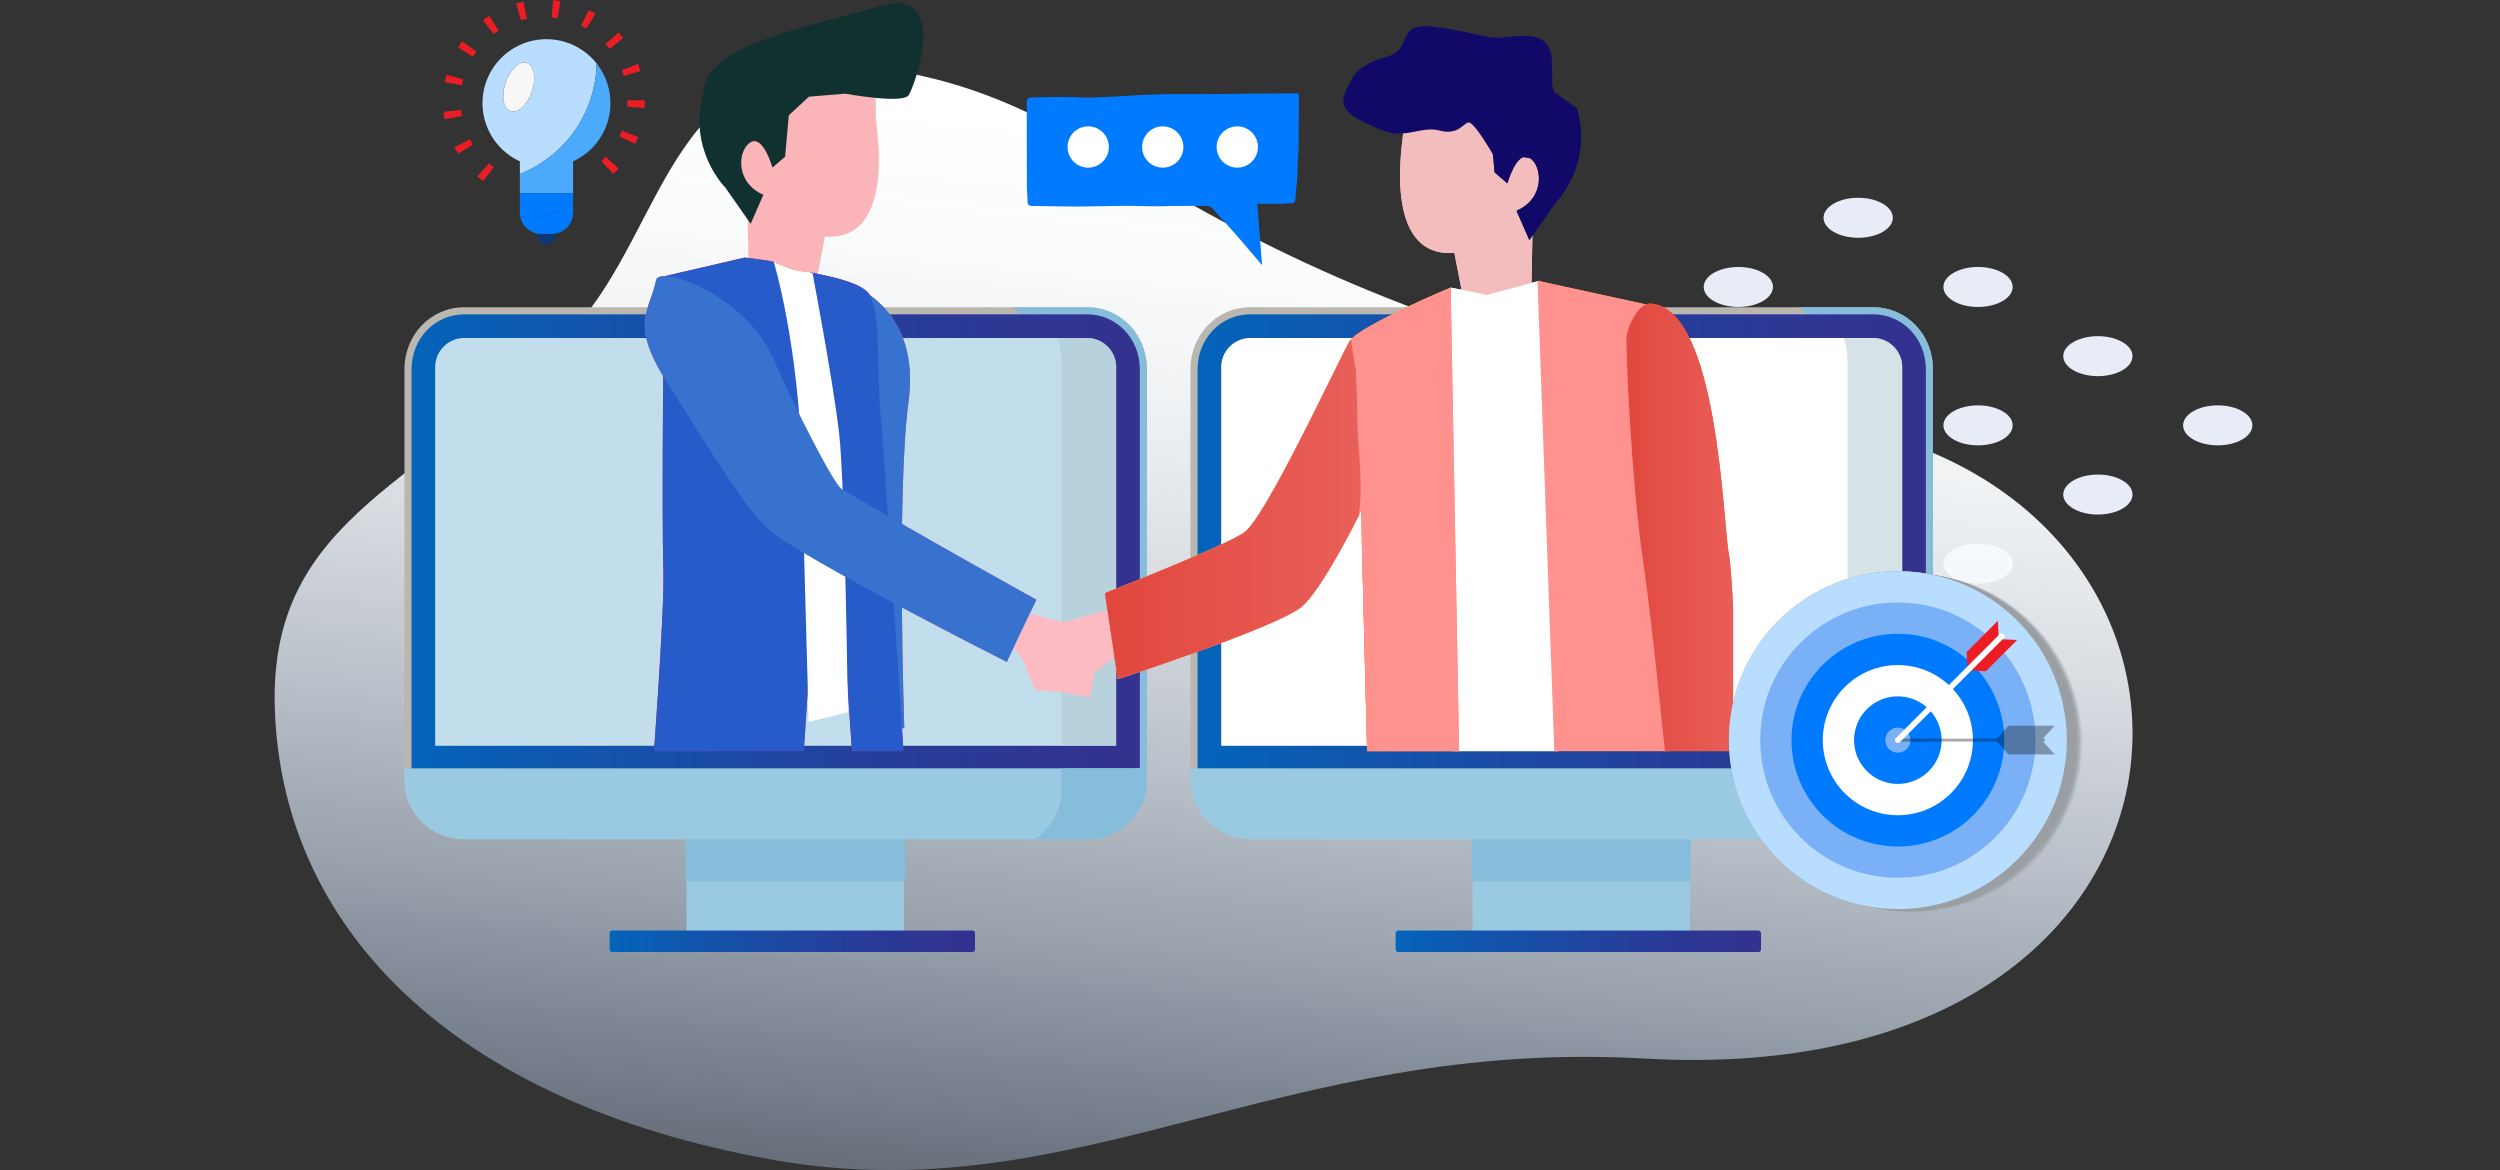 <?xml version="1.0" encoding="UTF-8" standalone="no"?>
<svg
   xmlns:dc="http://purl.org/dc/elements/1.1/"
   xmlns:cc="http://creativecommons.org/ns#"
   xmlns:rdf="http://www.w3.org/1999/02/22-rdf-syntax-ns#"
   xmlns:svg="http://www.w3.org/2000/svg"
   xmlns="http://www.w3.org/2000/svg"
   xmlns:xlink="http://www.w3.org/1999/xlink"
   xmlns:sodipodi="http://sodipodi.sourceforge.net/DTD/sodipodi-0.dtd"
   xmlns:inkscape="http://www.inkscape.org/namespaces/inkscape"
   width="1000.476"
   height="468.271"
   viewBox="0 0 1000.476 468.271"
   version="1.1"
   id="svg620"
   sodipodi:docname="Header-Image.svg"
   inkscape:version="0.92.4 (5da689c313, 2019-01-14)">
  <rect x="0" y="0" width="1000.476" height="468.271" fill="#333333" stroke="none"/>
  <sodipodi:namedview
     pagecolor="#ffffff"
     bordercolor="#666666"
     borderopacity="1"
     objecttolerance="10"
     gridtolerance="10"
     guidetolerance="10"
     inkscape:pageopacity="0"
     inkscape:pageshadow="2"
     inkscape:window-width="1920"
     inkscape:window-height="1017"
     id="namedview622"
     showgrid="false"
     fit-margin-top="0"
     fit-margin-left="0"
     fit-margin-right="0"
     fit-margin-bottom="0"
     inkscape:zoom="1.0099432"
     inkscape:cx="386.96876"
     inkscape:cy="239.87616"
     inkscape:window-x="1912"
     inkscape:window-y="-8"
     inkscape:window-maximized="1"
     inkscape:current-layer="svg620" />
  <defs
     id="defs354">
    <style
       id="style318">.a{fill:none;}.b{fill:#e8ecf7;}.c{fill:url(#a);}.d{fill:#007aff;}.e{fill:#fff;}.f{fill:#bab6b0;}.g{fill:#85bdda;}.h{fill:url(#b);}.i{fill:#c2ddec;}.j{fill:#99cae1;}.k{fill:#afc9cf;}.as,.k{opacity:0.5;}.ae,.k{mix-blend-mode:multiply;isolation:isolate;}.l{clip-path:url(#f);}.m{fill:#fbb5b8;}.n{fill:#10312f;}.o{fill:#fcbac3;}.p{fill:#f6538b;}.q{fill:#fc8609;}.r{fill:#f5144f;}.s{fill:#f95e01;}.t{fill:#3772ce;}.u{fill:#f4bdbd;}.v{fill:#110967;}.w{fill:#ff928e;}.x{fill:#275bca;}.y{fill:url(#g);}.z{fill:#0f3872;}.aa{fill:#b9ddff;}.ab{fill:#f7f7f7;}.ac{fill:#4baafc;}.ad{fill:#ec1c24;}.af,.ag,.ah,.ai,.aj,.ak,.al,.am,.an,.ao,.ap,.aq,.ar,.as,.at,.au,.av,.aw,.ax,.ay,.az,.ba,.bb,.bc,.bd,.be,.bf{fill:#9b9fa3;}.af{opacity:0;}.ag{opacity:0.038;}.ah{opacity:0.077;}.ai{opacity:0.115;}.aj{opacity:0.154;}.ak{opacity:0.192;}.al{opacity:0.231;}.am{opacity:0.269;}.an{opacity:0.308;}.ao{opacity:0.346;}.ap{opacity:0.385;}.aq{opacity:0.423;}.ar{opacity:0.462;}.at{opacity:0.538;}.au{opacity:0.577;}.av{opacity:0.615;}.aw{opacity:0.654;}.ax{opacity:0.692;}.ay{opacity:0.731;}.az{opacity:0.769;}.ba{opacity:0.808;}.bb{opacity:0.846;}.bc{opacity:0.885;}.bd{opacity:0.923;}.be{opacity:0.962;}.bg{fill:#7ab0f6;}.bh{opacity:0.33;}.bi,.bj{stroke:#000;stroke-miterlimit:10;}.bi{stroke-width:0.603px;}.bj{stroke-linecap:round;stroke-width:1.205px;}</style>
    <linearGradient
       id="a"
       x1="986.85"
       y1="1012.721"
       x2="1088.338"
       y2="448.52"
       gradientUnits="userSpaceOnUse"
       gradientTransform="scale(1.297,0.771)">
      <stop
         offset="0"
         stop-color="#bad4f5"
         stop-opacity="0.302"
         id="stop320" />
      <stop
         offset="0.116"
         stop-color="#c7dcf7"
         stop-opacity="0.443"
         id="stop322" />
      <stop
         offset="0.272"
         stop-color="#d8e7f9"
         stop-opacity="0.612"
         id="stop324" />
      <stop
         offset="0.429"
         stop-color="#e6effb"
         stop-opacity="0.749"
         id="stop326" />
      <stop
         offset="0.582"
         stop-color="#f1f6fc"
         stop-opacity="0.859"
         id="stop328" />
      <stop
         offset="0.73"
         stop-color="#f8fbfe"
         stop-opacity="0.937"
         id="stop330" />
      <stop
         offset="0.872"
         stop-color="#fdfefe"
         stop-opacity="0.984"
         id="stop332" />
      <stop
         offset="1"
         stop-color="#fff"
         id="stop334" />
    </linearGradient>
    <linearGradient
       id="b"
       y1="0.5"
       x2="1"
       y2="0.5"
       gradientUnits="objectBoundingBox">
      <stop
         offset="0"
         stop-color="#0464ba"
         id="stop337" />
      <stop
         offset="0.173"
         stop-color="#0e58b0"
         id="stop339" />
      <stop
         offset="0.699"
         stop-color="#293b98"
         id="stop341" />
      <stop
         offset="1"
         stop-color="#34318f"
         id="stop343" />
    </linearGradient>
    <clipPath
       id="f">
      <rect
         class="a"
         width="598.083"
         height="426.055"
         transform="translate(957.435,157.633)"
         id="rect346"
         x="0"
         y="0"
         style="fill:none" />
    </clipPath>
    <linearGradient
       id="g"
       y1="0.5"
       x2="1"
       y2="0.5"
       gradientUnits="objectBoundingBox">
      <stop
         offset="0"
         stop-color="#e1473d"
         id="stop349" />
      <stop
         offset="1"
         stop-color="#e9605a"
         id="stop351" />
    </linearGradient>
    <linearGradient
       inkscape:collect="always"
       xlink:href="#b"
       id="linearGradient626"
       gradientUnits="userSpaceOnUse"
       y1="607.776"
       x2="1111.467"
       y2="607.776"
       gradientTransform="scale(1.186,0.843)"
       x1="865.694" />
    <linearGradient
       inkscape:collect="always"
       xlink:href="#b"
       id="linearGradient628"
       gradientUnits="userSpaceOnUse"
       y1="17.732"
       x2="35.464"
       y2="17.732"
       gradientTransform="scale(4.123,0.243)"
       x1="0" />
    <linearGradient
       inkscape:collect="always"
       xlink:href="#b"
       id="linearGradient630"
       gradientUnits="userSpaceOnUse"
       y1="607.775"
       x2="1376.718"
       y2="607.775"
       gradientTransform="scale(1.186,0.843)"
       x1="1130.945" />
    <linearGradient
       inkscape:collect="always"
       xlink:href="#b"
       id="linearGradient632"
       gradientUnits="userSpaceOnUse"
       y1="17.732"
       x2="35.464"
       y2="17.732"
       gradientTransform="scale(4.123,0.243)"
       x1="0" />
    <linearGradient
       inkscape:collect="always"
       xlink:href="#g"
       id="linearGradient634"
       gradientUnits="userSpaceOnUse"
       y1="422.362"
       x2="1621.275"
       y2="422.362"
       gradientTransform="scale(0.868,1.153)"
       x1="1503.309" />
    <linearGradient
       inkscape:collect="always"
       xlink:href="#g"
       id="linearGradient636"
       gradientUnits="userSpaceOnUse"
       y1="235.688"
       x2="3402.136"
       y2="235.688"
       gradientTransform="scale(0.458,2.182)"
       x1="3301.523" />
  </defs>
  <g
     transform="translate(-861.78,-283.085)"
     id="g618">
    <g
       transform="translate(-0.176)"
       id="g396">
      <ellipse
         class="b"
         cx="13.863"
         cy="8.003"
         rx="13.863"
         ry="8.003"
         transform="translate(1591.724,362.232)"
         id="ellipse356"
         style="fill:#e8ecf7" />
      <path
         class="b"
         d="m 1643.749,403.584 c 5.412,3.125 14.189,3.125 19.6,0 5.411,-3.125 5.415,-8.194 0,-11.319 -5.415,-3.125 -14.19,-3.125 -19.6,0 -5.41,3.125 -5.413,8.194 0,11.319 z"
         id="path358"
         inkscape:connector-curvature="0"
         style="fill:#e8ecf7" />
      <path
         class="b"
         d="m 1691.713,431.274 c 5.412,3.125 14.189,3.125 19.6,0 5.411,-3.125 5.412,-8.191 0,-11.316 -5.412,-3.125 -14.19,-3.125 -19.6,0 -5.41,3.125 -5.413,8.191 0,11.316 z"
         id="path360"
         inkscape:connector-curvature="0"
         style="fill:#e8ecf7" />
      <path
         class="b"
         d="m 1759.279,447.646 c -5.415,-3.125 -14.19,-3.125 -19.605,0 -5.415,3.125 -5.412,8.194 0,11.319 5.412,3.125 14.19,3.125 19.605,0 5.415,-3.125 5.412,-8.194 0,-11.319 z"
         id="path362"
         inkscape:connector-curvature="0"
         style="fill:#e8ecf7" />
      <path
         class="b"
         d="m 1547.824,403.584 c 5.412,3.125 14.189,3.125 19.6,0 5.411,-3.125 5.415,-8.194 0,-11.319 -5.415,-3.125 -14.19,-3.125 -19.6,0 -5.41,3.125 -5.413,8.194 0,11.319 z"
         id="path364"
         inkscape:connector-curvature="0"
         style="fill:#e8ecf7" />
      <path
         class="b"
         d="m 1595.785,431.274 c 5.415,3.125 14.192,3.125 19.6,0 5.408,-3.125 5.413,-8.191 0,-11.316 -5.413,-3.125 -14.189,-3.125 -19.6,0 -5.411,3.125 -5.413,8.191 0,11.316 z"
         id="path366"
         inkscape:connector-curvature="0"
         style="fill:#e8ecf7" />
      <path
         class="b"
         d="m 1643.749,458.965 c 5.415,3.125 14.189,3.125 19.6,0 5.411,-3.125 5.413,-8.194 0,-11.319 -5.413,-3.125 -14.187,-3.125 -19.6,0 -5.413,3.125 -5.413,8.194 0,11.319 z"
         id="path368"
         inkscape:connector-curvature="0"
         style="fill:#e8ecf7" />
      <path
         class="b"
         d="m 1711.315,475.344 c -5.413,-3.125 -14.19,-3.132 -19.6,0 -5.41,3.132 -5.413,8.188 0,11.313 5.413,3.125 14.189,3.125 19.6,0 5.411,-3.125 5.412,-8.188 0,-11.313 z"
         id="path370"
         inkscape:connector-curvature="0"
         style="fill:#e8ecf7" />
      <path
         class="b"
         d="m 1499.86,431.274 c 5.415,3.125 14.192,3.125 19.6,0 5.408,-3.125 5.413,-8.191 0,-11.316 -5.413,-3.125 -14.189,-3.125 -19.6,0 -5.411,3.125 -5.413,8.191 0,11.316 z"
         id="path372"
         inkscape:connector-curvature="0"
         style="fill:#e8ecf7" />
      <path
         class="b"
         d="m 1547.824,458.965 c 5.412,3.125 14.189,3.125 19.6,0 5.411,-3.125 5.415,-8.194 0,-11.319 -5.415,-3.125 -14.19,-3.125 -19.6,0 -5.41,3.125 -5.413,8.194 0,11.319 z"
         id="path374"
         inkscape:connector-curvature="0"
         style="fill:#e8ecf7" />
      <path
         class="b"
         d="m 1595.787,486.657 c 5.413,3.125 14.19,3.125 19.6,0 5.41,-3.125 5.413,-8.188 0,-11.313 -5.413,-3.125 -14.189,-3.132 -19.6,0 -5.411,3.132 -5.415,8.188 0,11.313 z"
         id="path376"
         inkscape:connector-curvature="0"
         style="fill:#e8ecf7" />
      <ellipse
         class="b"
         cx="13.863"
         cy="8.003"
         rx="13.863"
         ry="8.003"
         transform="translate(1639.688,500.688)"
         id="ellipse378"
         style="fill:#e8ecf7" />
      <ellipse
         class="b"
         cx="13.861"
         cy="8.003"
         rx="13.861"
         ry="8.003"
         transform="translate(1447.838,445.302)"
         id="ellipse380"
         style="fill:#e8ecf7" />
      <path
         class="b"
         d="m 1499.862,486.657 c 5.413,3.125 14.19,3.125 19.6,0 5.41,-3.125 5.413,-8.188 0,-11.32 -5.413,-3.132 -14.189,-3.125 -19.6,0 -5.411,3.125 -5.415,8.195 0,11.32 z"
         id="path382"
         inkscape:connector-curvature="0"
         style="fill:#e8ecf7" />
      <path
         class="b"
         d="m 1547.824,514.35 c 5.412,3.125 14.189,3.125 19.6,0 5.411,-3.125 5.415,-8.193 0,-11.318 -5.415,-3.125 -14.19,-3.125 -19.6,0 -5.41,3.125 -5.413,8.188 0,11.318 z"
         id="path384"
         inkscape:connector-curvature="0"
         style="fill:#e8ecf7" />
      <ellipse
         class="b"
         cx="13.862"
         cy="8.004"
         rx="13.862"
         ry="8.004"
         transform="translate(1591.727,528.378)"
         id="ellipse386"
         style="fill:#e8ecf7" />
      <path
         class="b"
         d="m 1423.539,475.337 c -5.415,-3.125 -14.19,-3.125 -19.6,0 -5.41,3.125 -5.412,8.2 0,11.32 5.412,3.12 14.19,3.125 19.6,0 5.41,-3.125 5.413,-8.188 0,-11.32 z"
         id="path388"
         inkscape:connector-curvature="0"
         style="fill:#e8ecf7" />
      <path
         class="b"
         d="m 1471.5,503.032 c -5.412,-3.125 -14.189,-3.125 -19.6,0 -5.411,3.125 -5.412,8.188 0,11.318 5.412,3.13 14.19,3.125 19.6,0 5.41,-3.125 5.415,-8.193 0,-11.318 z"
         id="path390"
         inkscape:connector-curvature="0"
         style="fill:#e8ecf7" />
      <path
         class="b"
         d="m 1519.464,530.722 c -5.412,-3.125 -14.189,-3.125 -19.6,0 -5.411,3.125 -5.415,8.2 0,11.321 5.415,3.121 14.19,3.125 19.6,0 5.41,-3.125 5.413,-8.196 0,-11.321 z"
         id="path392"
         inkscape:connector-curvature="0"
         style="fill:#e8ecf7" />
      <path
         class="b"
         d="m 1567.426,558.413 c -5.413,-3.125 -14.19,-3.125 -19.6,0 -5.41,3.125 -5.413,8.193 0,11.318 5.413,3.125 14.189,3.125 19.6,0 5.411,-3.125 5.415,-8.193 0,-11.318 z"
         id="path394"
         inkscape:connector-curvature="0"
         style="fill:#e8ecf7" />
    </g>
    <g
       transform="translate(-0.176)"
       id="g616">
      <path
         class="c"
         d="m 1170.8,747.154 c 121.875,21.806 203.211,-48.77 349.33,-40.447 237.1,13.505 251.307,-219.318 80.273,-253.046 -275.237,-54.276 -281.538,-127.922 -385.208,-143.088 -85.548,-12.515 -85.334,62.646 -123.862,104.378 -57.093,61.841 -121.894,73.138 -119.4,151.655 2.748,86.718 69.657,157.43 198.867,180.548 z"
         id="path398"
         style="fill:url(#a)"
         inkscape:connector-curvature="0" />
      <path
         class="d"
         d="m 1357.382,377.921 c -2.934,-3.363 -5.96,-6.646 -8.927,-9.981 -1.055,-1.185 -1.95,-2.513 -3.842,-2.454 -2.088,0.065 -4.183,-0.081 -6.271,-0.013 -2.933,0.1 -5.863,-0.029 -8.8,0.083 -5.772,0.22 -11.563,-0.1 -17.346,-0.079 -6.541,0.024 -13.082,0.244 -19.623,0.253 -5.849,0.008 -11.7,-0.171 -17.548,-0.227 -1.3,-0.013 -1.853,-0.493 -1.858,-1.838 -0.01,-2.043 -0.26,-4.084 -0.268,-6.126 -0.039,-11.138 -0.01,-22.276 -0.078,-33.413 a 1.775,1.775 0 0 1 1.962,-2.03 c 4.393,-0.133 8.79,-0.208 13.185,-0.2 4.228,0.008 8.464,0.34 12.684,0.188 7.677,-0.275 15.341,-0.963 23.018,-1.182 8.2,-0.235 16.408,-0.113 24.613,-0.174 5.213,-0.039 10.426,-0.138 15.639,-0.19 3.72,-0.037 7.44,-0.045 11.159,-0.058 2.152,-0.008 4.3,0 6.649,0 0,3.3 0.012,6.112 0,8.924 -0.019,3.677 -0.149,7.357 -0.061,11.031 0.086,3.554 -0.519,7.057 -0.436,10.626 0.086,3.7 -0.7,7.416 -0.809,11.133 -0.052,1.775 -0.589,2.337 -2.261,2.246 -1.014,-0.055 -2.041,0.194 -3.063,0.2 -3.253,0.03 -6.506,0.011 -10,0.011 0.636,8.062 1.286,16.305 1.937,24.567 -3.265,-3.823 -6.422,-7.593 -9.655,-11.297 z"
         id="path400"
         inkscape:connector-curvature="0"
         style="fill:#007aff" />
      <circle
         class="e"
         cx="8.264"
         cy="8.264"
         r="8.264"
         transform="translate(1289.181,333.652)"
         id="circle402"
         style="fill:#ffffff" />
      <circle
         class="e"
         cx="8.264"
         cy="8.264"
         r="8.264"
         transform="rotate(-22.5,1506.459,-3140.469)"
         id="circle404"
         style="fill:#ffffff" />
      <circle
         class="e"
         cx="8.264"
         cy="8.264"
         r="8.264"
         transform="rotate(-22.5,1521.375,-3215.455)"
         id="circle406"
         style="fill:#ffffff" />
      <path
         class="f"
         d="M 1320.943,430.972 V 595.91 c 0,12.493 -10.978,23.043 -23.98,23.043 h -249.178 c -13,0 -23.98,-10.55 -23.98,-23.043 V 430.972 c 0,-13.98 10.537,-24.93 23.98,-24.93 h 249.178 c 13.443,0 23.98,10.95 23.98,24.93 z"
         id="path408"
         inkscape:connector-curvature="0"
         style="fill:#bab6b0" />
      <path
         class="g"
         d="M 1320.943,430.972 V 595.91 c 0,12.493 -10.978,23.043 -23.98,23.043 h -29.822 a 25.47,25.47 0 0 0 3.484,-2.837 23.438,23.438 0 0 0 7.314,-16.762 V 427.611 c 0,-0.565 -0.014,-1.129 -0.055,-1.694 -0.028,-0.455 -0.055,-0.909 -0.11,-1.35 -0.014,-0.193 -0.042,-0.386 -0.069,-0.565 v -0.013 c -0.055,-0.455 -0.124,-0.91 -0.207,-1.35 -0.082,-0.469 -0.179,-0.923 -0.289,-1.378 a 2.216,2.216 0 0 0 -0.069,-0.289 c -0.11,-0.454 -0.22,-0.895 -0.372,-1.336 a 0.571,0.571 0 0 0 -0.055,-0.207 c -0.11,-0.371 -0.234,-0.73 -0.372,-1.088 a 25.42,25.42 0 0 0 -5.922,-9.462 23.727,23.727 0 0 0 -3.375,-2.837 h 29.919 c 13.443,0 23.98,10.95 23.98,24.93 z"
         id="path410"
         inkscape:connector-curvature="0"
         style="fill:#85bdda" />
      <path
         class="h"
         d="m 1318.107,430.973 v 164.943 c 0,10.712 -9.492,20.2 -21.15,20.2 h -249.166 c -11.658,0 -21.15,-9.492 -21.15,-20.2 V 430.973 c 0,-12.6 9.492,-22.1 21.15,-22.1 h 249.166 c 11.658,0.004 21.15,9.495 21.15,22.1 z"
         id="path412"
         style="fill:url(#linearGradient626)"
         inkscape:connector-curvature="0" />
      <path
         class="i"
         d="M 1308.638,430.025 V 581.551 H 1036.1 V 430.025 a 11.692,11.692 0 0 1 11.694,-11.682 h 249.162 a 11.682,11.682 0 0 1 11.682,11.682 z"
         id="path414"
         inkscape:connector-curvature="0"
         style="fill:#c2ddec" />
      <path
         class="j"
         d="m 1023.8,590.552 v 5.364 c 0,12.491 10.987,23.043 23.989,23.043 h 249.166 c 13,0 23.989,-10.552 23.989,-23.043 v -5.364 z"
         id="path416"
         inkscape:connector-curvature="0"
         style="fill:#99cae1" />
      <path
         class="g"
         d="m 1286.746,590.552 v 8.8 a 23.924,23.924 0 0 1 -10.8,19.6 h 21.009 c 13,0 23.989,-10.552 23.989,-23.043 v -5.364 z"
         id="path418"
         inkscape:connector-curvature="0"
         style="fill:#85bdda" />
      <path
         class="j"
         d="m 1223.719,656 v -52.128 h -87.038 V 656 a 71.662,71.662 0 0 1 -28.416,5.657 c 0,1.34 1.6,2.427 3.584,2.427 h 136.7 c 1.979,0 3.584,-1.087 3.584,-2.427 A 71.665,71.665 0 0 1 1223.719,656 Z"
         id="path420"
         inkscape:connector-curvature="0"
         style="fill:#99cae1" />
      <rect
         class="g"
         width="87.781"
         height="16.712"
         transform="translate(1136.278,619.027)"
         id="rect422"
         x="0"
         y="0"
         style="fill:#85bdda" />
      <rect
         class="h"
         width="146.223"
         height="8.601"
         rx="1.051"
         transform="translate(1105.912,655.48)"
         id="rect424"
         style="fill:url(#linearGradient628)"
         x="0"
         y="0" />
      <path
         class="k"
         d="m 1308.638,430.025 v 151.526 h -21.89 V 427.617 a 27.22,27.22 0 0 0 -1.59,-9.274 h 11.8 a 11.682,11.682 0 0 1 11.68,11.682 z"
         id="path426"
         inkscape:connector-curvature="0"
         style="opacity:0.5;isolation:isolate;mix-blend-mode:multiply;fill:#afc9cf" />
      <path
         class="f"
         d="M 1635.505,430.972 V 595.91 c 0,12.493 -10.978,23.043 -23.98,23.043 h -249.178 c -13,0 -23.979,-10.55 -23.979,-23.043 V 430.972 c 0,-13.98 10.536,-24.93 23.979,-24.93 h 249.178 c 13.443,0 23.98,10.95 23.98,24.93 z"
         id="path428"
         inkscape:connector-curvature="0"
         style="fill:#bab6b0" />
      <path
         class="g"
         d="M 1635.505,430.972 V 595.91 c 0,12.493 -10.978,23.043 -23.98,23.043 H 1581.7 a 25.479,25.479 0 0 0 3.485,-2.837 23.437,23.437 0 0 0 7.313,-16.762 V 427.611 c 0,-0.565 -0.013,-1.129 -0.055,-1.694 -0.027,-0.455 -0.055,-0.909 -0.11,-1.35 -0.014,-0.193 -0.041,-0.386 -0.069,-0.565 v -0.013 c -0.055,-0.455 -0.124,-0.91 -0.206,-1.35 -0.083,-0.469 -0.179,-0.923 -0.29,-1.378 a 2.19,2.19 0 0 0 -0.068,-0.289 c -0.111,-0.454 -0.221,-0.895 -0.372,-1.336 a 0.591,0.591 0 0 0 -0.055,-0.207 c -0.111,-0.371 -0.235,-0.73 -0.372,-1.088 a 25.424,25.424 0 0 0 -5.923,-9.462 23.725,23.725 0 0 0 -3.374,-2.837 h 29.918 c 13.446,0 23.983,10.95 23.983,24.93 z"
         id="path430"
         inkscape:connector-curvature="0"
         style="fill:#85bdda" />
      <path
         class="h"
         d="m 1632.669,430.973 v 164.943 c 0,10.712 -9.491,20.2 -21.15,20.2 h -249.165 c -11.659,0 -21.15,-9.492 -21.15,-20.2 V 430.973 c 0,-12.6 9.491,-22.1 21.15,-22.1 h 249.165 c 11.659,0.004 21.15,9.495 21.15,22.1 z"
         id="path432"
         style="fill:url(#linearGradient630)"
         inkscape:connector-curvature="0" />
      <path
         class="e"
         d="M 1623.2,430.025 V 581.551 H 1350.663 V 430.025 a 11.692,11.692 0 0 1 11.694,-11.682 h 249.161 a 11.682,11.682 0 0 1 11.682,11.682 z"
         id="path434"
         inkscape:connector-curvature="0"
         style="fill:#ffffff" />
      <path
         class="j"
         d="m 1338.365,590.552 v 5.364 c 0,12.491 10.986,23.043 23.989,23.043 h 249.165 c 13,0 23.989,-10.552 23.989,-23.043 v -5.364 z"
         id="path436"
         inkscape:connector-curvature="0"
         style="fill:#99cae1" />
      <path
         class="g"
         d="m 1601.308,590.552 v 8.8 a 23.922,23.922 0 0 1 -10.8,19.6 h 21.009 c 13,0 23.989,-10.552 23.989,-23.043 v -5.364 z"
         id="path438"
         inkscape:connector-curvature="0"
         style="fill:#85bdda" />
      <path
         class="j"
         d="m 1538.282,656 v -52.128 h -87.038 V 656 a 71.665,71.665 0 0 1 -28.416,5.657 c 0,1.34 1.6,2.427 3.584,2.427 h 136.7 c 1.979,0 3.583,-1.087 3.583,-2.427 A 71.661,71.661 0 0 1 1538.282,656 Z"
         id="path440"
         inkscape:connector-curvature="0"
         style="fill:#99cae1" />
      <rect
         class="g"
         width="87.781"
         height="16.712"
         transform="translate(1450.841,619.027)"
         id="rect442"
         x="0"
         y="0"
         style="fill:#85bdda" />
      <rect
         class="h"
         width="146.223"
         height="8.601"
         rx="1.051"
         transform="translate(1420.475,655.48)"
         id="rect444"
         style="fill:url(#linearGradient632)"
         x="0"
         y="0" />
      <path
         class="k"
         d="m 1623.2,430.025 v 151.526 h -21.889 V 427.617 a 27.217,27.217 0 0 0 -1.59,-9.274 h 11.8 a 11.682,11.682 0 0 1 11.679,11.682 z"
         id="path446"
         inkscape:connector-curvature="0"
         style="opacity:0.5;isolation:isolate;mix-blend-mode:multiply;fill:#afc9cf" />
      <g
         class="l"
         clip-path="url(#f)"
         id="g512">
        <path
           class="m"
           d="m 1212.431,330.568 c 0,2.177 8.706,49.338 -20.316,47.162 l -5.079,26.12 -25.394,-6.53 -0.726,-39.18 c 0,0 -10.883,-10.884 -5.079,-18.139 5.804,-7.255 13.786,-25.4 13.786,-25.4 l 42.808,-1.451 z"
           id="path448"
           inkscape:connector-curvature="0"
           style="fill:#fbb5b8" />
        <path
           class="n"
           d="m 1176.153,345.8 -5.079,4.353 c 0,0 -3.628,-13.06 -8.707,-10.157 -5.079,2.903 -6.53,15.962 5.079,21.041 l -5.079,11.609 -10.158,-14.511 c 0,0 -15.236,-15.237 -8.706,-37.729 l 72.556,-29.748 2.176,29.022 -39.905,1.451 z"
           id="path450"
           inkscape:connector-curvature="0"
           style="fill:#10312f" />
        <path
           class="n"
           d="m 1200.207,320.567 c 0,0 22.978,4.233 25.4,0.605 2.422,-3.628 16.931,-44.142 -11.489,-35.676 -28.42,8.466 -70.477,15.408 -70.612,34.915 -0.135,19.507 26.471,15.878 26.471,15.878 l 15.721,-14.513 z"
           id="path452"
           inkscape:connector-curvature="0"
           style="fill:#10312f" />
        <path
           class="o"
           d="m 1273.393,528.5 13.91,3.66 21.963,-5.857 -0.732,19.035 -8.785,7.321 -1.464,9.517 -11.714,-2.2 -10.25,-0.732 -5.121,-12.444 -4.393,-5.857 z"
           id="path454"
           inkscape:connector-curvature="0"
           style="fill:#fcbac3" />
        <path
           class="p"
           d="m 1201.038,395.97 c 3.393,1.885 29.405,11.309 24.5,47.877 -4.905,36.568 -1.686,130.7 -1.686,130.7 l -11.686,-0.754 c 0,0 -13.771,-160.485 -14.9,-162.747 -1.129,-2.262 -10.176,-18.846 -10.176,-18.846 z"
           id="path456"
           inkscape:connector-curvature="0"
           style="fill:#f6538b" />
        <path
           class="o"
           d="m 1423.474,336.688 c 0,2.2 -8.785,49.783 20.5,47.587 l 5.125,26.356 25.624,-6.589 0.732,-39.534 c 0,0 10.981,-10.981 5.124,-18.3 -5.857,-7.319 -13.91,-25.624 -13.91,-25.624 l -43.194,-1.464 z"
           id="path458"
           inkscape:connector-curvature="0"
           style="fill:#fcbac3" />
        <path
           class="e"
           d="m 1457.151,401.113 20.912,-5.677 14.229,187.238 -49.051,7.326 -0.732,-191.811 z"
           id="path460"
           inkscape:connector-curvature="0"
           style="fill:#ffffff" />
        <path
           class="q"
           d="m 1477.259,395.436 50.127,10.935 3.708,89.915 -1.707,135.439 -43.926,-6.589 z"
           id="path462"
           inkscape:connector-curvature="0"
           style="fill:#fc8609" />
        <path
           class="q"
           d="m 1410.054,622.94 c 2.928,0 36.605,3.661 36.605,3.661 l -4.15,-228.416 c 0,0 -36.6,15.374 -40.266,21.231 -3.666,5.857 -33.676,71.014 -42.462,76.871 -8.786,5.857 -55.639,24.159 -55.639,24.159 l 5.124,34.409 c 0,0 65.158,-21.231 73.943,-29.284 8.785,-8.053 23.427,-38.07 23.427,-38.07 z"
           id="path464"
           inkscape:connector-curvature="0"
           style="fill:#fc8609" />
        <path
           class="o"
           d="m 1537.018,621.005 c 0,0 -13.178,22.7 -6.589,24.16 6.589,1.46 23.428,-1.465 23.428,-5.125 0,-3.66 2.928,-18.3 2.928,-18.3 z"
           id="path466"
           inkscape:connector-curvature="0"
           style="fill:#fcbac3" />
        <path
           class="r"
           d="m 1159.947,386.168 c 0,0 4.632,0.449 10.326,1.42 0.443,0.076 0.894,0.155 1.348,0.237 2.611,0.471 5.617,6.75 8.221,7.438 2.546,0.673 4.965,-1.9 6.634,-3.358 0.174,-0.152 0.415,0.2 0.614,0.3 0.919,0.459 19.49,3.125 22.79,8.735 4.872,8.281 2.559,27.079 4.62,49.5 1.214,13.2 9.274,137.08 9.274,137.08 l -20.2,6.216 -2.794,-41.386 -15.344,3.336 -2.8,43.344 -59.862,-2.963 c 0,0 5.2,-67.468 4.662,-84.69 -0.777,-24.863 0.283,-117.714 0.283,-117.714 z"
           id="path468"
           inkscape:connector-curvature="0"
           style="fill:#f5144f" />
        <path
           class="e"
           d="m 1171.555,387.663 c 0,0 10.142,33.27 11.334,82.72 1.192,49.45 2.722,101.47 2.722,101.47 l 15.631,-3.763 c 0,0 -1.076,-90.558 -3.459,-111.41 -2.383,-20.852 -10.693,-64.48 -10.693,-64.48 0,0 -8.776,0.128 -15.535,-4.537 z"
           id="path470"
           inkscape:connector-curvature="0"
           style="fill:#ffffff" />
        <path
           class="p"
           d="m 1124.51,395.216 c 1.291,-6.268 35.772,5.9 46.869,31.3 8.472,19.394 24.207,50.348 27.417,52.236 38.867,22.863 77.915,44.325 77.915,44.325 l -11.854,24.893 c 0,0 -82.02,-41.416 -95.13,-52.887 -9.037,-7.907 -21.572,-28.538 -40.6,-58.54 -15.409,-24.296 -7.255,-28.51 -4.617,-41.327 z"
           id="path472"
           inkscape:connector-curvature="0"
           style="fill:#f6538b" />
        <path
           class="s"
           d="m 1405.152,451.251 c -0.1,-6.74 -0.27,-13.435 -0.625,-20.113 q -1.114,-6.108 -1.871,-12.265 a 4.355,4.355 0 0 0 -0.413,0.543 c -3.66,5.857 -33.676,71.014 -42.462,76.871 -8.786,5.857 -55.639,24.159 -55.639,24.159 l 5.124,34.409 c 0,0 65.157,-21.231 73.943,-29.284 7.389,-6.774 18.92,-29.081 22.4,-36 2.12,-12.606 -0.276,-25.631 -0.457,-38.32 z"
           id="path474"
           inkscape:connector-curvature="0"
           style="fill:#f95e01" />
        <path
           class="q"
           d="m 1442.509,398.185 c 0,0 -12.414,5.215 -23.509,10.728 4.159,6.234 6.464,14.426 8.275,20.867 6.237,22.17 9.8,56.18 -11.009,71.372 -3.264,2.382 -7.126,0.925 -9.334,-1.847 l 3.12,123.635 c 2.928,0 36.605,3.661 36.605,3.661 z"
           id="path476"
           inkscape:connector-curvature="0"
           style="fill:#fc8609" />
        <path
           class="s"
           d="m 1512.949,417.2 c 0.834,-4.171 4.785,-12.955 9.624,-12.632 27.069,1.8 28.874,88.425 31.28,100.456 2.406,12.031 5.109,118.258 5.109,118.258 l -26.764,0.846 c 0,0 -7.82,-83.614 -12.632,-116.1 -4.812,-32.486 -7.219,-87.822 -6.617,-90.828 z"
           id="path478"
           inkscape:connector-curvature="0"
           style="fill:#f95e01" />
        <path
           class="o"
           d="m 1273.393,528.5 13.91,3.66 21.963,-5.857 -0.732,19.035 -8.785,7.321 -1.464,9.517 -11.714,-2.2 -10.25,-0.732 -5.121,-12.444 -4.393,-5.857 z"
           id="path480"
           inkscape:connector-curvature="0"
           style="fill:#fcbac3" />
        <path
           class="t"
           d="m 1201.038,395.97 c 3.393,1.885 29.405,11.309 24.5,47.877 -4.905,36.568 -1.686,130.7 -1.686,130.7 l -11.686,-0.754 c 0,0 -13.771,-160.485 -14.9,-162.747 -1.129,-2.262 -10.176,-18.846 -10.176,-18.846 z"
           id="path482"
           inkscape:connector-curvature="0"
           style="fill:#3772ce" />
        <path
           class="n"
           d="m 1167.172,635.871 c -0.957,-3.831 0.238,-7.722 -3.277,-11.5 -1.792,-1.926 -4.344,-3.27 -6.458,-4.811 -2.044,-1.489 -3.957,-2.978 -5.8,-4.564 0.148,0.256 0.278,0.523 0.427,0.779 a 108.217,108.217 0 0 0 11.164,16.015 c 1.212,1.416 2.672,2.698 3.944,4.081 z"
           id="path484"
           inkscape:connector-curvature="0"
           style="fill:#10312f" />
        <path
           class="u"
           d="m 1423.474,336.688 c 0,2.2 -8.785,49.783 20.5,47.587 l 5.125,26.356 25.624,-6.589 0.732,-39.534 c 0,0 10.981,-10.981 5.124,-18.3 -5.857,-7.319 -13.91,-25.624 -13.91,-25.624 l -43.194,-1.464 z"
           id="path486"
           inkscape:connector-curvature="0"
           style="fill:#f4bdbd" />
        <path
           class="v"
           d="m 1460.08,352.062 5.124,4.393 c 0,0 3.661,-13.178 8.785,-10.249 5.124,2.929 6.589,16.106 -5.124,21.231 l 5.124,11.713 10.25,-14.642 c 0,0 15.374,-15.374 8.785,-38.069 l -61.957,-11.239 -13.449,10.512 40.265,1.464 z"
           id="path488"
           inkscape:connector-curvature="0"
           style="fill:#110967" />
        <path
           class="e"
           d="m 1457.151,401.113 20.912,-5.677 14.229,187.238 -49.051,7.326 -0.732,-191.811 z"
           id="path490"
           inkscape:connector-curvature="0"
           style="fill:#ffffff" />
        <path
           class="w"
           d="m 1477.259,395.436 50.127,10.935 3.708,89.915 -1.707,135.439 -43.926,-6.589 z"
           id="path492"
           inkscape:connector-curvature="0"
           style="fill:#ff928e" />
        <path
           class="w"
           d="m 1410.054,622.94 c 2.928,0 36.605,3.661 36.605,3.661 l -4.15,-228.416 c 0,0 -36.6,15.374 -40.266,21.231 -3.666,5.857 -33.676,71.014 -42.462,76.871 -8.786,5.857 -55.639,24.159 -55.639,24.159 l 5.124,34.409 c 0,0 65.158,-21.231 73.943,-29.284 8.785,-8.053 23.427,-38.07 23.427,-38.07 z"
           id="path494"
           inkscape:connector-curvature="0"
           style="fill:#ff928e" />
        <path
           class="o"
           d="m 1537.018,621.005 c 0,0 -13.178,22.7 -6.589,24.16 6.589,1.46 23.428,-1.465 23.428,-5.125 0,-3.66 2.928,-18.3 2.928,-18.3 z"
           id="path496"
           inkscape:connector-curvature="0"
           style="fill:#fcbac3" />
        <path
           class="x"
           d="m 1159.947,386.168 c 0,0 4.632,0.449 10.326,1.42 0.443,0.076 0.894,0.155 1.348,0.237 2.611,0.471 5.617,6.75 8.221,7.438 2.546,0.673 4.965,-1.9 6.634,-3.358 0.174,-0.152 0.415,0.2 0.614,0.3 0.919,0.459 19.49,3.125 22.79,8.735 4.872,8.281 2.559,27.079 4.62,49.5 1.214,13.2 9.274,137.08 9.274,137.08 l -20.2,6.216 -2.794,-41.386 -15.344,3.336 -2.8,43.344 -59.862,-2.963 c 0,0 5.2,-67.468 4.662,-84.69 -0.777,-24.863 0.283,-117.714 0.283,-117.714 z"
           id="path498"
           inkscape:connector-curvature="0"
           style="fill:#275bca" />
        <path
           class="e"
           d="m 1171.555,387.663 c 0,0 10.142,33.27 11.334,82.72 1.192,49.45 2.722,101.47 2.722,101.47 l 15.631,-3.763 c 0,0 -1.076,-90.558 -3.459,-111.41 -2.383,-20.852 -10.693,-64.48 -10.693,-64.48 0,0 -8.776,0.128 -15.535,-4.537 z"
           id="path500"
           inkscape:connector-curvature="0"
           style="fill:#ffffff" />
        <path
           class="t"
           d="m 1124.51,395.216 c 1.291,-6.268 35.772,5.9 46.869,31.3 8.472,19.394 24.207,50.348 27.417,52.236 38.867,22.863 77.915,44.325 77.915,44.325 l -11.854,24.893 c 0,0 -82.02,-41.416 -95.13,-52.887 -9.037,-7.907 -21.572,-28.538 -40.6,-58.54 -15.409,-24.296 -7.255,-28.51 -4.617,-41.327 z"
           id="path502"
           inkscape:connector-curvature="0"
           style="fill:#3772ce" />
        <path
           class="y"
           d="m 1405.152,451.251 c -0.1,-6.74 -0.27,-13.435 -0.625,-20.113 q -1.114,-6.108 -1.871,-12.265 a 4.355,4.355 0 0 0 -0.413,0.543 c -3.66,5.857 -33.676,71.014 -42.462,76.871 -8.786,5.857 -55.639,24.159 -55.639,24.159 l 5.124,34.409 c 0,0 65.157,-21.231 73.943,-29.284 7.389,-6.774 18.92,-29.081 22.4,-36 2.12,-12.606 -0.276,-25.631 -0.457,-38.32 z"
           id="path504"
           style="fill:url(#linearGradient634)"
           inkscape:connector-curvature="0" />
        <path
           class="w"
           d="m 1442.509,398.185 c 0,0 -12.414,5.215 -23.509,10.728 4.159,6.234 6.464,14.426 8.275,20.867 6.237,22.17 9.8,56.18 -11.009,71.372 -3.264,2.382 -7.126,0.925 -9.334,-1.847 l 3.12,123.635 c 2.928,0 36.605,3.661 36.605,3.661 z"
           id="path506"
           inkscape:connector-curvature="0"
           style="fill:#ff928e" />
        <path
           class="y"
           d="m 1512.949,417.2 c 0.834,-4.171 4.785,-12.955 9.624,-12.632 27.069,1.8 28.874,88.425 31.28,100.456 2.406,12.031 5.109,118.258 5.109,118.258 l -26.764,0.846 c 0,0 -7.82,-83.614 -12.632,-116.1 -4.812,-32.486 -7.219,-87.822 -6.617,-90.828 z"
           id="path508"
           style="fill:url(#linearGradient636)"
           inkscape:connector-curvature="0" />
        <path
           class="v"
           d="m 1493.024,326.439 -8.784,-6.3 c -1.8,-3.38 -0.786,-3.952 -1.311,-13.41 -0.642,-11.561 -11.883,-9.313 -19.269,-8.671 -7.386,0.642 -10.6,-1.927 -27.3,-4.175 -16.7,-2.248 -8.35,8.671 -19.269,11.883 -10.919,3.212 -13.167,6.1 -16.7,14.13 -3.533,8.03 4.818,10.919 14.131,15.094 9.313,4.175 16.057,-1.605 23.443,0.321 7.386,1.926 9.314,-2.569 11.562,-3.211 2.248,-0.642 9.927,12.9 9.927,12.9 l 0.623,7.056 5.124,4.393 c 0,0 2.508,-9.029 6.279,-10.478 0.907,0.181 1.891,0.337 2.9,0.48 4.8,3.361 5.891,15.989 -5.517,20.98 l 5.124,11.713 4.438,-6.339 a 3.365,3.365 0 0 0 1.285,-1.836 l 4.527,-6.467 c 0,0 15.376,-15.368 8.787,-38.063 z"
           id="path510"
           inkscape:connector-curvature="0"
           style="fill:#110967" />
      </g>
      <path
         class="z"
         d="m 1084.378,376.548 a 8.533,8.533 0 0 1 -1.616,0.156 h -4.227 c -0.138,0 -0.275,0 -0.411,-0.01 a 8.5,8.5 0 0 1 -1.2,-0.146 h -0.024 l -0.024,-0.005 v 0.606 a 3.777,3.777 0 1 0 7.553,0 v -0.606 z"
         id="path514"
         inkscape:connector-curvature="0"
         style="fill:#0f3872" />
      <path
         class="d"
         d="m 1070.162,369.792 a 8.584,8.584 0 0 0 5.758,6.5 8.26,8.26 0 0 0 0.952,0.25 l 0.024,0.005 h 0.024 a 8.5,8.5 0 0 0 1.2,0.146 c 0.136,0.007 0.273,0.01 0.411,0.01 h 4.227 a 8.533,8.533 0 0 0 1.616,-0.156 l 0.047,-0.009 v 0 a 8.561,8.561 0 0 0 6.867,-8.365 V 363.5 a 25.139,25.139 0 0 1 -7.9,4.935 c -5.075,2.06 -10.062,2.465 -13.226,1.357 z"
         id="path516"
         inkscape:connector-curvature="0"
         style="fill:#007aff" />
      <path
         class="z"
         d="m 1084.378,376.548 v 0 l 0.047,-0.009 v 0 z"
         id="path518"
         inkscape:connector-curvature="0"
         style="fill:#0f3872" />
      <path
         class="z"
         d="m 1076.92,376.548 v 0 h -0.024 z"
         id="path520"
         inkscape:connector-curvature="0"
         style="fill:#0f3872" />
      <path
         class="z"
         d="m 1078.535,376.7 c -0.138,0 -0.275,0 -0.411,-0.01 0.136,0.007 0.273,0.01 0.411,0.01 z"
         id="path522"
         inkscape:connector-curvature="0"
         style="fill:#0f3872" />
      <path
         class="z"
         d="m 1084.378,376.548 v 0 a 8.533,8.533 0 0 1 -1.616,0.156 v 0 a 8.533,8.533 0 0 0 1.616,-0.156 z"
         id="path524"
         inkscape:connector-curvature="0"
         style="fill:#0f3872" />
      <path
         class="z"
         d="m 1078.124,376.694 a 8.5,8.5 0 0 1 -1.2,-0.146 v 0 a 8.5,8.5 0 0 0 1.2,0.146 z"
         id="path526"
         inkscape:connector-curvature="0"
         style="fill:#0f3872" />
      <path
         class="aa"
         d="m 1087.89,340.424 a 48.371,48.371 0 0 0 12.809,-31.959 25.594,25.594 0 1 0 -30.694,39.182 v 5.075 a 48.635,48.635 0 0 0 17.885,-12.298 z m -13.065,-20.72 c -1.8,5.332 -5.623,8.857 -8.531,7.873 -2.908,-0.984 -3.8,-6.1 -2,-11.435 1.8,-5.335 5.623,-8.857 8.531,-7.873 2.908,0.984 3.803,6.103 2,11.431 z"
         id="path528"
         inkscape:connector-curvature="0"
         style="fill:#b9ddff" />
      <path
         class="ab"
         d="m 1072.824,308.269 c -2.908,-0.984 -6.727,2.541 -8.531,7.873 -1.804,5.332 -0.908,10.452 2,11.435 2.908,0.983 6.728,-2.541 8.531,-7.873 1.803,-5.332 0.909,-10.451 -2,-11.435 z"
         id="path530"
         inkscape:connector-curvature="0"
         style="fill:#f7f7f7" />
      <path
         class="ac"
         d="m 1100.7,308.465 a 48.6,48.6 0 0 1 -30.694,44.257 v 7.678 h 21.287 v -12.753 a 25.6,25.6 0 0 0 9.407,-39.182 z"
         id="path532"
         inkscape:connector-curvature="0"
         style="fill:#4baafc" />
      <path
         class="d"
         d="m 1091.292,360.4 h -21.287 v 7.778 a 8.476,8.476 0 0 0 0.157,1.618 c 3.164,1.109 8.151,0.7 13.228,-1.353 a 25.139,25.139 0 0 0 7.9,-4.935 V 360.4 Z"
         id="path534"
         inkscape:connector-curvature="0"
         style="fill:#007aff" />
      <path
         class="ad"
         d="m 1055.311,355.578 c -0.79,-0.6 -1.568,-1.231 -2.313,-1.884 l 4.6,-5.249 c 0.617,0.542 1.262,1.067 1.917,1.561 z m 52.09,-2.919 -4.8,-5.07 c 0.6,-0.564 1.178,-1.158 1.731,-1.764 l 5.159,4.7 c -0.668,0.736 -1.371,1.452 -2.091,2.134 z m -62.1,-8.037 c -0.522,-0.84 -1.02,-1.711 -1.479,-2.589 l 6.184,-3.239 c 0.381,0.726 0.793,1.447 1.225,2.142 z m 70.827,-3.967 -6.3,-3 c 0.352,-0.741 0.681,-1.5 0.977,-2.268 l 6.51,2.522 c -0.361,0.926 -0.759,1.85 -1.186,2.746 z m -76.205,-9.871 c -0.182,-0.972 -0.33,-1.966 -0.439,-2.952 l 6.938,-0.772 c 0.091,0.816 0.213,1.637 0.364,2.441 z m 80,-4.486 -6.963,-0.508 c 0.06,-0.816 0.09,-1.648 0.09,-2.471 v -0.086 h 6.981 v 0.086 c 0,0.992 -0.039,1.994 -0.111,2.981 z m -73.148,-9.081 -6.866,-1.266 c 0.18,-0.974 0.4,-1.955 0.65,-2.914 l 6.753,1.771 c -0.212,0.792 -0.392,1.604 -0.54,2.409 z m 64.812,-3.709 c -0.24,-0.783 -0.512,-1.567 -0.81,-2.329 l 6.5,-2.538 c 0.36,0.923 0.691,1.872 0.981,2.821 z m -60.394,-7.738 -5.938,-3.672 c 0.52,-0.841 1.08,-1.676 1.663,-2.48 l 5.651,4.1 c -0.486,0.666 -0.949,1.356 -1.379,2.052 z m 54.691,-3.13 c -0.509,-0.645 -1.047,-1.278 -1.6,-1.882 l 5.148,-4.716 c 0.668,0.729 1.318,1.494 1.933,2.273 z m -46.425,-5.96 -4.22,-5.562 c 0.789,-0.6 1.61,-1.175 2.441,-1.714 l 3.8,5.857 c -0.692,0.447 -1.371,0.924 -2.024,1.419 z m 37.181,-2.132 c -0.706,-0.418 -1.436,-0.815 -2.17,-1.179 l 3.1,-6.254 c 0.888,0.441 1.771,0.921 2.625,1.427 z m -26.207,-3.361 -1.919,-6.713 c 0.954,-0.273 1.929,-0.513 2.9,-0.713 l 1.414,6.837 c -0.805,0.165 -1.611,0.364 -2.398,0.589 z m 14.677,-0.837 c -0.808,-0.133 -1.632,-0.238 -2.449,-0.311 l 0.624,-6.954 c 0.987,0.089 1.983,0.215 2.96,0.376 z"
         id="path536"
         inkscape:connector-curvature="0"
         style="fill:#ec1c24" />
      <g
         class="ae"
         id="g592"
         style="isolation:isolate;mix-blend-mode:multiply">
        <circle
           class="af"
           cx="67.608"
           cy="67.608"
           r="67.608"
           transform="rotate(-45,1467.202,-1559.877)"
           id="circle538"
           style="opacity:0;fill:#9b9fa3" />
        <circle
           class="ag"
           cx="67.608"
           cy="67.608"
           r="67.608"
           transform="rotate(-45,1467.008,-1559.582)"
           id="circle540"
           style="opacity:0.038;fill:#9b9fa3" />
        <circle
           class="ah"
           cx="67.608"
           cy="67.608"
           r="67.608"
           transform="rotate(-45,1466.815,-1559.288)"
           id="circle542"
           style="opacity:0.077;fill:#9b9fa3" />
        <circle
           class="ai"
           cx="67.608"
           cy="67.608"
           r="67.608"
           transform="rotate(-45,1466.623,-1558.994)"
           id="circle544"
           style="opacity:0.115;fill:#9b9fa3" />
        <circle
           class="aj"
           cx="67.608"
           cy="67.608"
           r="67.608"
           transform="rotate(-45,1466.428,-1558.7)"
           id="circle546"
           style="opacity:0.154;fill:#9b9fa3" />
        <circle
           class="ak"
           cx="67.608"
           cy="67.608"
           r="67.608"
           transform="rotate(-45,1466.236,-1558.405)"
           id="circle548"
           style="opacity:0.192;fill:#9b9fa3" />
        <circle
           class="al"
           cx="67.608"
           cy="67.608"
           r="67.608"
           transform="rotate(-45,1466.043,-1558.11)"
           id="circle550"
           style="opacity:0.231;fill:#9b9fa3" />
        <circle
           class="am"
           cx="67.608"
           cy="67.608"
           r="67.608"
           transform="translate(1558.884,512.631)"
           id="circle552"
           style="opacity:0.269;fill:#9b9fa3" />
        <circle
           class="an"
           cx="67.608"
           cy="67.608"
           r="67.608"
           transform="translate(1558.619,512.581)"
           id="circle554"
           style="opacity:0.308;fill:#9b9fa3" />
        <circle
           class="ao"
           cx="67.608"
           cy="67.608"
           r="67.608"
           transform="translate(1558.354,512.53)"
           id="circle556"
           style="opacity:0.346;fill:#9b9fa3" />
        <circle
           class="ap"
           cx="67.608"
           cy="67.608"
           r="67.608"
           transform="translate(1558.089,512.48)"
           id="circle558"
           style="opacity:0.385;fill:#9b9fa3" />
        <circle
           class="aq"
           cx="67.608"
           cy="67.608"
           r="67.608"
           transform="translate(1557.825,512.43)"
           id="circle560"
           style="opacity:0.423;fill:#9b9fa3" />
        <circle
           class="ar"
           cx="67.608"
           cy="67.608"
           r="67.608"
           transform="translate(1557.56,512.38)"
           id="circle562"
           style="opacity:0.462;fill:#9b9fa3" />
        <circle
           class="as"
           cx="67.608"
           cy="67.608"
           r="67.608"
           transform="translate(1557.295,512.329)"
           id="circle564"
           style="opacity:0.5;fill:#9b9fa3" />
        <circle
           class="at"
           cx="67.608"
           cy="67.608"
           r="67.608"
           transform="rotate(-45,1464.498,-1555.754)"
           id="circle566"
           style="opacity:0.538;fill:#9b9fa3" />
        <circle
           class="au"
           cx="67.608"
           cy="67.608"
           r="67.608"
           transform="rotate(-45,1464.306,-1555.46)"
           id="circle568"
           style="opacity:0.577;fill:#9b9fa3" />
        <circle
           class="av"
           cx="67.608"
           cy="67.608"
           r="67.608"
           transform="rotate(-45,1464.112,-1555.166)"
           id="circle570"
           style="opacity:0.615;fill:#9b9fa3" />
        <circle
           class="aw"
           cx="67.608"
           cy="67.608"
           r="67.608"
           transform="rotate(-45,1463.919,-1554.871)"
           id="circle572"
           style="opacity:0.654;fill:#9b9fa3" />
        <circle
           class="ax"
           cx="67.608"
           cy="67.608"
           r="67.608"
           transform="rotate(-45,1463.726,-1554.576)"
           id="circle574"
           style="opacity:0.692;fill:#9b9fa3" />
        <circle
           class="ay"
           cx="67.608"
           cy="67.608"
           r="67.608"
           transform="rotate(-45,1463.534,-1554.283)"
           id="circle576"
           style="opacity:0.731;fill:#9b9fa3" />
        <circle
           class="az"
           cx="67.608"
           cy="67.608"
           r="67.608"
           transform="rotate(-45,1463.34,-1553.988)"
           id="circle578"
           style="opacity:0.769;fill:#9b9fa3" />
        <circle
           class="ba"
           cx="67.608"
           cy="67.608"
           r="67.608"
           transform="rotate(-45,1463.147,-1553.693)"
           id="circle580"
           style="opacity:0.808;fill:#9b9fa3" />
        <circle
           class="bb"
           cx="67.608"
           cy="67.608"
           r="67.608"
           transform="rotate(-45,1462.954,-1553.399)"
           id="circle582"
           style="opacity:0.846;fill:#9b9fa3" />
        <circle
           class="bc"
           cx="67.608"
           cy="67.608"
           r="67.608"
           transform="rotate(-45,1462.761,-1553.104)"
           id="circle584"
           style="opacity:0.885;fill:#9b9fa3" />
        <circle
           class="bd"
           cx="67.608"
           cy="67.608"
           r="67.608"
           transform="rotate(-45,1462.568,-1552.81)"
           id="circle586"
           style="opacity:0.923;fill:#9b9fa3" />
        <circle
           class="be"
           cx="67.608"
           cy="67.608"
           r="67.608"
           transform="rotate(-45,1462.375,-1552.516)"
           id="circle588"
           style="opacity:0.962;fill:#9b9fa3" />
        <circle
           class="bf"
           cx="67.608"
           cy="67.608"
           r="67.608"
           transform="rotate(-45,1462.182,-1552.221)"
           id="circle590"
           style="fill:#9b9fa3" />
      </g>
      <circle
         class="aa"
         cx="67.608"
         cy="67.608"
         r="67.608"
         transform="rotate(-45,1462.182,-1552.221)"
         id="circle594"
         style="fill:#b9ddff" />
      <circle
         class="bg"
         cx="55.088"
         cy="55.088"
         r="55.088"
         transform="matrix(0.999,-0.041,0.041,0.999,1564.169,526.492)"
         id="circle596"
         style="fill:#7ab0f6" />
      <circle
         class="d"
         cx="42.568"
         cy="42.568"
         r="42.568"
         transform="rotate(-45,1479.888,-1594.967)"
         id="circle598"
         style="fill:#007aff" />
      <circle
         class="e"
         cx="30.048"
         cy="30.048"
         r="30.048"
         transform="rotate(-45,1488.741,-1616.34)"
         id="circle600"
         style="fill:#ffffff" />
      <circle
         class="d"
         cx="17.528"
         cy="17.528"
         r="17.528"
         transform="matrix(0.807,-0.59,0.59,0.807,1596.967,575.476)"
         id="circle602"
         style="fill:#007aff" />
      <path
         class="bg"
         d="m 1626.469,579.281 a 5.008,5.008 0 1 1 -5.011,-5.005 5.008,5.008 0 0 1 5.011,5.005 z"
         id="path604"
         inkscape:connector-curvature="0"
         style="fill:#7ab0f6" />
      <g
         class="bh"
         id="g610"
         style="opacity:0.33">
        <path
           class="bi"
           d="m 1683.547,573.8 -4.946,5.447 4.953,5.441 -17.693,0.011 -4.953,-5.441 4.946,-5.447 z"
           id="path606"
           inkscape:connector-curvature="0"
           style="stroke:#000000;stroke-width:0.603px;stroke-miterlimit:10" />
        <path
           class="bj"
           d="m 1621.461,579.284 58.792,-0.037 z"
           id="path608"
           inkscape:connector-curvature="0"
           style="stroke:#000000;stroke-width:1.205px;stroke-linecap:round;stroke-miterlimit:10" />
      </g>
      <path
         class="ad"
         d="m 1661.485,531.505 0.354,7.349 7.349,0.345 -12.5,12.519 -7.349,-0.345 -0.354,-7.349 z"
         id="path612"
         inkscape:connector-curvature="0"
         style="fill:#ec1c24" />
      <path
         class="e"
         d="m 1621.461,580.427 a 1.143,1.143 0 0 1 -0.809,-1.951 l 41.546,-41.6 a 1.143,1.143 0 0 1 1.618,1.616 l -41.546,41.6 a 1.143,1.143 0 0 1 -0.809,0.335 z"
         id="path614"
         inkscape:connector-curvature="0"
         style="fill:#ffffff" />
    </g>
  </g>
</svg>
